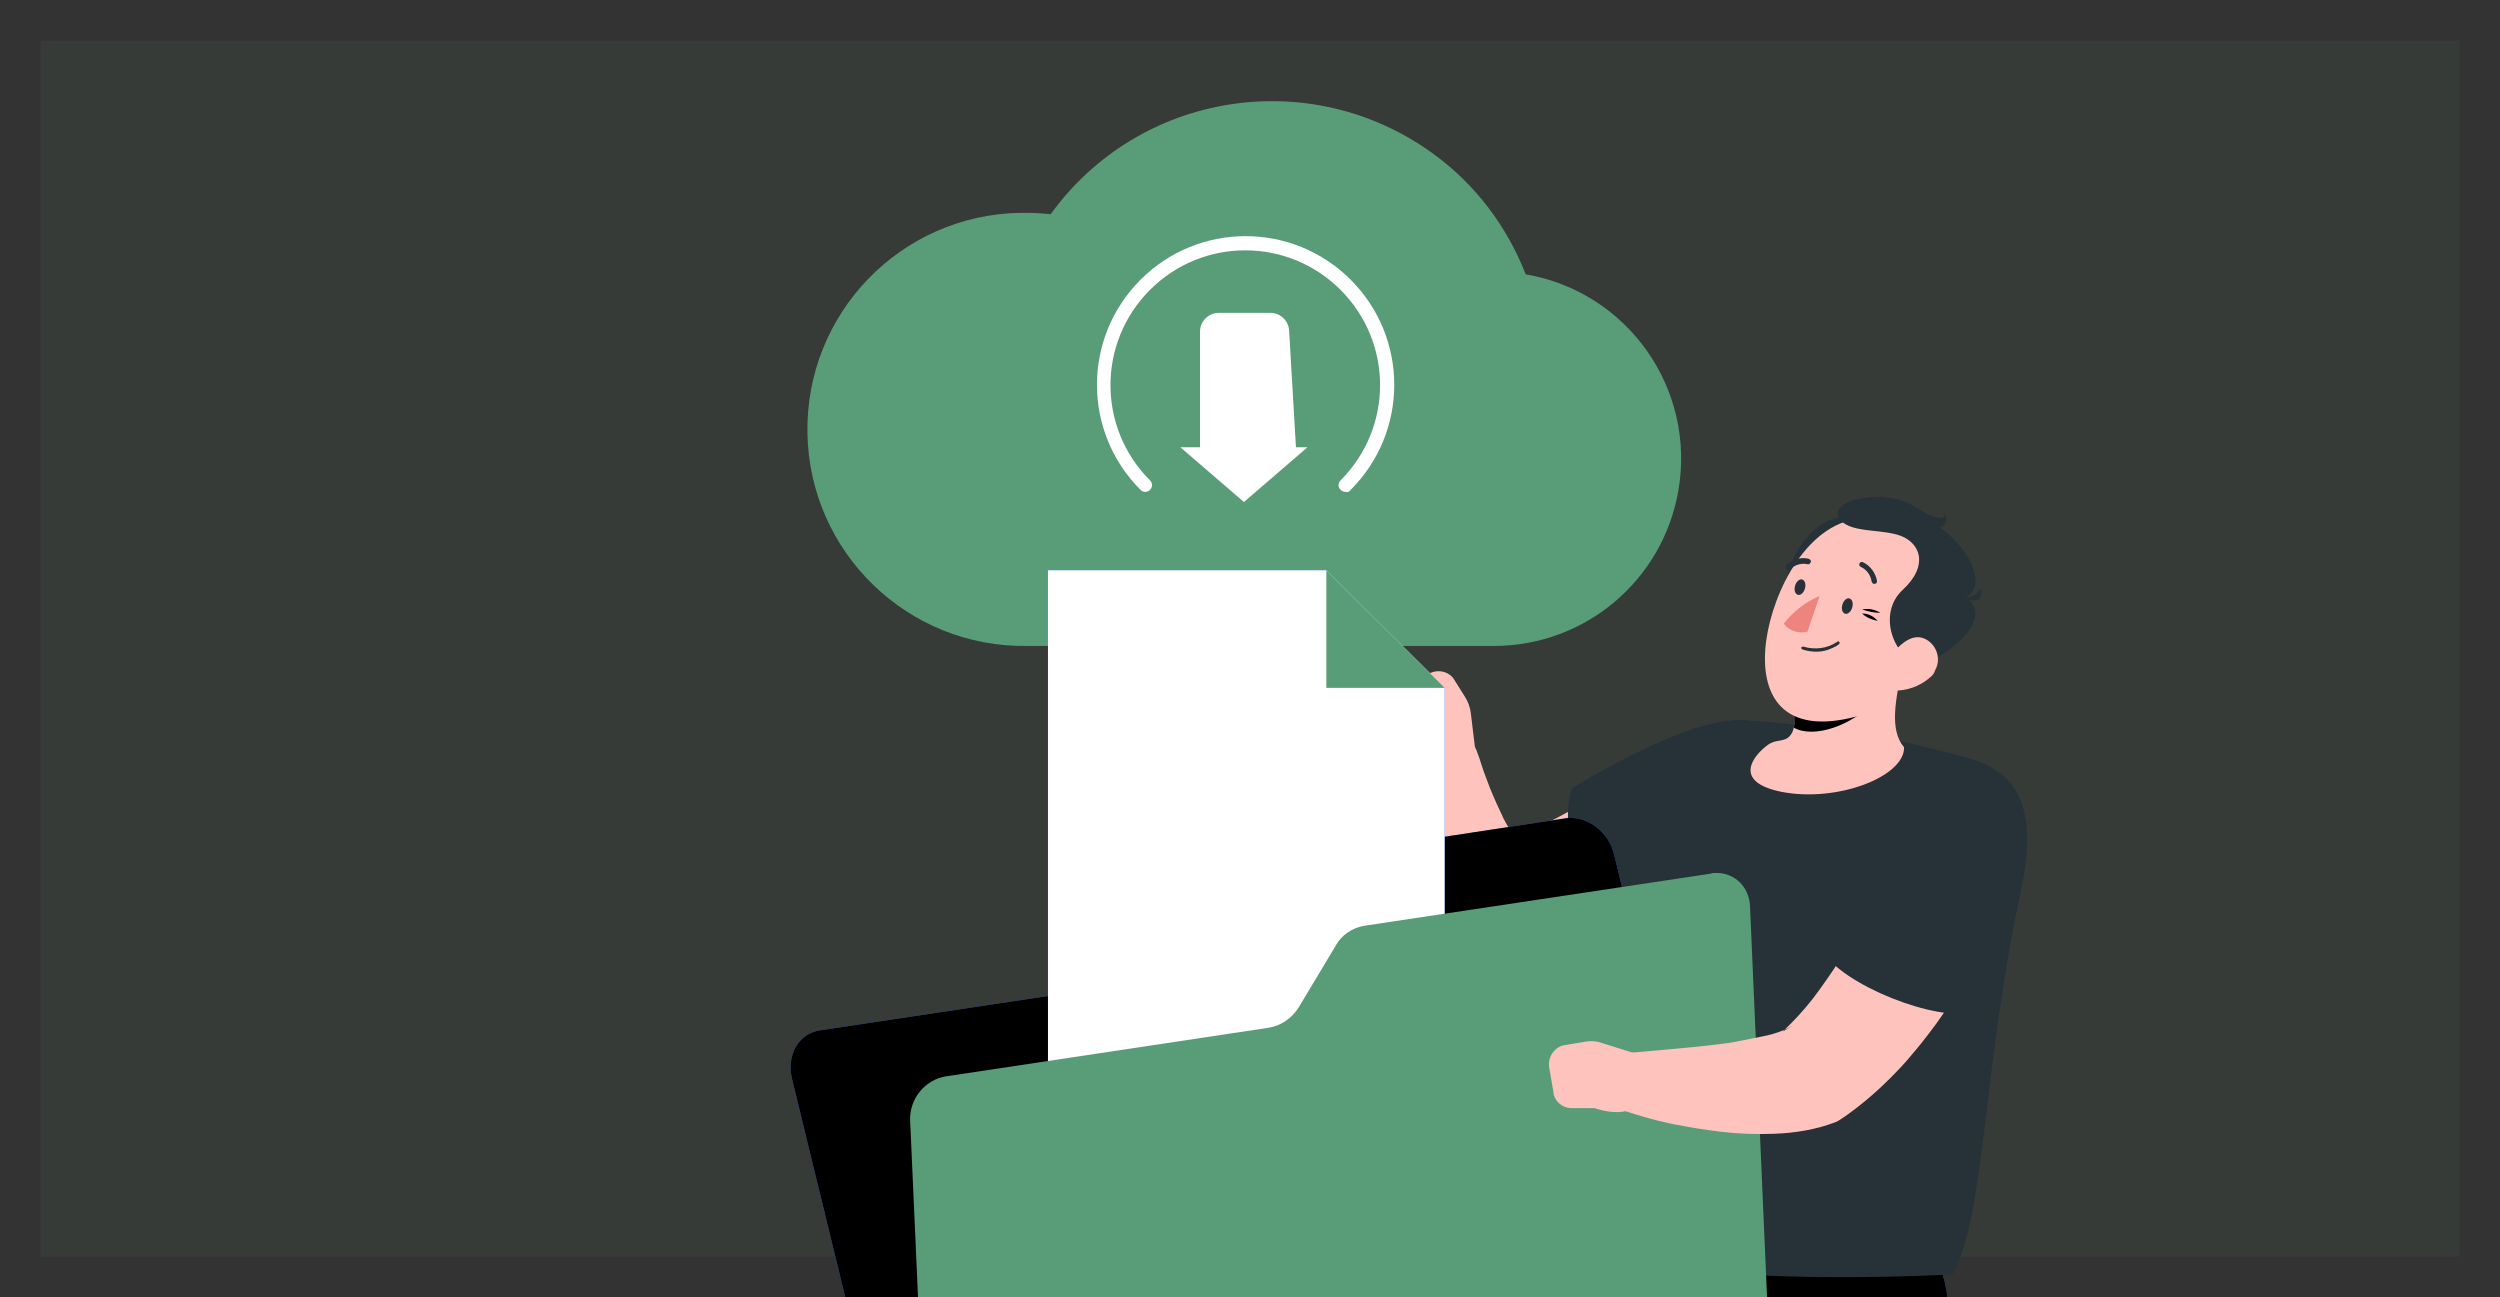 <?xml version="1.0" encoding="utf-8"?>
<!-- Generator: Adobe Illustrator 24.3.0, SVG Export Plug-In . SVG Version: 6.00 Build 0)  -->
<svg version="1.1" id="Calque_1" xmlns="http://www.w3.org/2000/svg" xmlns:xlink="http://www.w3.org/1999/xlink" x="0px" y="0px"
	 viewBox="0 0 370 192" style="enable-background:new 0 0 370 192;" xml:space="preserve">
<rect x="0" y="0" width="370" height="192" fill="#333333" stroke="none"/>
<style type="text/css">
	.st0{opacity:8.000000e-02;}
	.st1{fill:#599D78;}
	.st2{fill-rule:evenodd;clip-rule:evenodd;fill:#407BFF;}
	.st3{fill-rule:evenodd;clip-rule:evenodd;}
	.st4{fill-rule:evenodd;clip-rule:evenodd;fill:#FFC3BD;}
	.st5{fill-rule:evenodd;clip-rule:evenodd;fill:#263238;}
	.st6{fill-rule:evenodd;clip-rule:evenodd;fill:#ED847E;}
	.st7{fill-rule:evenodd;clip-rule:evenodd;fill:#599D78;}
	.st8{fill-rule:evenodd;clip-rule:evenodd;fill:#FFFFFF;}
</style>
<g id="_1_Recruter-candidat">
	<g id="_-Fiche-service-PMSMP-découverte-pour-entreprise">
		<g id="Group-2">
			<g id="Group-218">
				<g id="Mask-3" class="st0">
					<g>
						<rect id="path-1-2" x="6" y="6" width="358" height="180"/>
					</g>
					<rect id="path-1-3" x="6" y="6" class="st1" width="358" height="180"/>
				</g>
				<g>
					<g id="Group-97">
						<g id="Group-96">
							<path id="Fill-7" class="st2" d="M245.2,238.6c7.4-17.2,19.7-37.3,14.7-55.7l-33.5-5.3c0,0-6.9,41.3-5.6,58.2
								c1.4,17.6,22.2,48.9,22.2,48.9l12-7C255.1,277.7,249.9,250.9,245.2,238.6"/>
							<path id="Fill-9" class="st3" d="M245.2,238.6c7.4-17.2,19.7-37.3,14.7-55.7l-33.5-5.3c0,0-6.9,41.3-5.6,58.2
								c1.4,17.6,22.2,48.9,22.2,48.9l12-7C255.1,277.7,249.9,250.9,245.2,238.6"/>
							<path id="Fill-23" class="st2" d="M281,237.6c3.8-18,10.6-41.4,5.8-50.7l-39.2-6.1c0,0,4.9,37.2,6.2,54.6
								c1.3,18,6.6,55.3,6.6,55.3h13.1C273.5,290.7,282.7,259,281,237.6"/>
							<path id="Fill-25" class="st3" d="M281,237.6c3.8-18,10.6-41.4,5.8-50.7l-39.2-6.1c0,0,4.9,37.2,6.2,54.6
								c1.3,18,6.6,55.3,6.6,55.3h13.1C273.5,290.7,282.7,259,281,237.6"/>
							<path id="Fill-29" class="st4" d="M258,124l-1,0.8l-0.9,0.7c-0.6,0.5-1.3,0.9-1.9,1.4c-1.3,0.9-2.5,1.7-3.8,2.6
								c-2.6,1.7-5.3,3.2-8.1,4.6c-2.9,1.5-5.8,2.7-8.9,3.8c-3.3,1.2-6.7,1.9-10.2,2.3l-0.7,0.1c-1.7,0.2-3.4-0.3-4.8-1.4
								c-2.4-1.9-4.3-4.3-5.5-7c-0.5-1.1-1-2.3-1.3-3.5c-0.3-1.1-0.6-2.3-0.8-3.4c-0.2-1.1-0.3-2.2-0.4-3.3s-0.1-2.2-0.1-3.2
								s0.1-2.1,0.2-3.2l0.2-1.6l0.3-1.7c0.4-2.4,2.6-3.9,5-3.5c1.4,0.2,2.7,1.2,3.2,2.5l0.3,0.8c0.1,0.3,0.3,0.8,0.4,1.2l0.4,1.2
								c0.3,0.8,0.6,1.6,0.9,2.4c0.6,1.5,1.3,3,2,4.5c0.6,1.2,1.4,2.4,2.2,3.5c0.5,0.6,1.1,1.1,1.8,1.4l-5.5-1.3
								c2.2-0.5,4.3-1.3,6.4-2.2c1.1-0.5,2.2-1,3.3-1.6s2.2-1.2,3.4-1.8c2.2-1.3,4.5-2.7,6.7-4.1c1.1-0.7,2.2-1.5,3.3-2.2l1.6-1.1
								l1.5-1.1l0.3-0.2c4-2.6,9.4-1.4,11.9,2.6C261.8,116.5,261.1,121.2,258,124"/>
							<path id="Fill-31" class="st4" d="M218.4,111.5l-4.3,2.8c-5.3,1.2-5.6-5.8-5.6-5.8l-1.5-3.3c-0.5-1.2,0-2.6,1.2-3.3l3-2
								c1.2-0.9,3-0.7,3.9,0.5l1.7,2.7c0.5,0.8,0.8,1.6,0.9,2.6L218.4,111.5z"/>
							<path id="Fill-33" class="st5" d="M257.7,106.6c-8.2-0.5-25.1,10.1-25.1,10.1c-1.9,6.2,1.4,17.9,6.4,20.8
								c0,0,12.6-5.4,18.5-10.6C264.6,120.5,274.3,107.6,257.7,106.6"/>
							<path id="Fill-35" class="st5" d="M258.4,106.6c11.3,0.7,22.4,2.6,33.3,5.7c6.3,1.9,10.2,6.6,7.4,19.5
								c-5.7,26.3-5.2,47.8-10.1,56.8c0,0-57,3.5-64.6-9.6c1.5-32.5,17.1-57.2,24.1-67.5C250.7,108.3,254.5,106.4,258.4,106.6"/>
							<path id="Fill-37" class="st4" d="M261.7,110.2c1.5-1,2.7-0.1,3.6-1.9c0.5-1.4,0.5-3,0-4.4l16.4-5.8
								c-1.2,5.5-2.1,9.9,0.1,12.5c0.1,4.3-9.8,8.2-18.1,6.6C256.2,115.7,259.6,111.7,261.7,110.2"/>
							<path id="Fill-39" class="st3" d="M265.4,104.4l12.5-1.1c-3.8,4.3-9.6,6-12.4,4.4C265.7,106.6,265.7,105.4,265.4,104.4"/>
							<path id="Fill-41" class="st5" d="M264.2,88.8c-0.6-6.4,5.6-14.4,10.8-11.7S264.2,88.8,264.2,88.8"/>
							<path id="Fill-43" class="st4" d="M286.1,92.4c-3.3,7.3-5.7,12.1-11.2,13.6c-11,3-14.6-3-13.5-11.2c1-7.3,6.2-17.9,14.6-18.1
								c6.1-0.1,11.1,4.8,11.1,10.9C287.1,89.3,286.8,90.9,286.1,92.4"/>
							<path id="Fill-45" class="st5" d="M284.2,98.2c-3.8-0.6-6.5-7.3-2.6-10.9s2.6-6.9-0.3-8s-8-0.3-9.2-2.8s6.7-4.4,11.3-1.5
								s4.4,1.1,4.4,1.1c0.4,0.5,0.3,1.2-0.1,1.6c-0.2,0.2-0.5,0.3-0.7,0.3c3.6,2.4,7.6,8.2,3.9,10.5
								C295.5,91.2,288.2,97.5,284.2,98.2"/>
							<path id="Fill-47" class="st5" d="M289.6,88.2c1.3,0.6,2.8,0.1,3.6-1.1C293.2,87.2,294,90.2,289.6,88.2"/>
							<path id="Fill-49" class="st5" d="M271.2,95.9c0.4-0.2,0.7-0.3,1-0.6c0.1-0.1,0.1-0.2,0-0.3c0,0,0,0,0,0
								c-0.1-0.1-0.2-0.1-0.3,0c-1.5,1-3.3,1.2-5,0.7c-0.1,0-0.2,0-0.3,0.1c0,0,0,0,0,0c0,0.1,0,0.2,0.1,0.3c0,0,0,0,0,0
								C268.2,96.6,269.8,96.6,271.2,95.9"/>
							<path id="Fill-51" class="st3" d="M275.6,90.2c0.9-0.2,1.9,0,2.7,0.5C277.4,90.7,276.5,90.5,275.6,90.2"/>
							<path id="Fill-53" class="st3" d="M275.6,90.8c0.9,0,1.7,0.4,2.3,1.1C277,91.7,276.2,91.4,275.6,90.8"/>
							<path id="Fill-55" class="st4" d="M285.6,100.3c-1.5,1.3-3.5,2-5.5,1.9c-2.7-0.2-2.3-2.3-0.9-4.3c1.3-1.8,3.5-4.5,5.8-3.3
								c1.7,0.9,2.3,3,1.4,4.6C286.3,99.6,286,100,285.6,100.3"/>
							<path id="Fill-57" class="st5" d="M274.1,90c-0.2,0.6-0.7,1-1.1,0.8s-0.5-0.8-0.3-1.4s0.7-1,1.1-0.8S274.3,89.4,274.1,90"/>
							<path id="Fill-59" class="st5" d="M267.1,87.2c-0.2,0.6-0.7,1-1.1,0.8s-0.5-0.8-0.3-1.4s0.7-1,1.1-0.8S267.3,86.6,267.1,87.2
								"/>
							<path id="Fill-61" class="st6" d="M269.3,88.2l-1.8,5.3c-1.3,0.3-2.7-0.1-3.5-1.2C265.4,90.5,267.2,89.1,269.3,88.2"/>
							<path id="Fill-63" class="st5" d="M277.3,86.4c0.1,0,0.1,0,0.2,0c0.2,0,0.3-0.2,0.3-0.4c0,0,0,0,0,0c-0.2-1.2-1-2.3-2.1-2.8
								c-0.2-0.1-0.4,0-0.5,0.2c-0.1,0.2,0,0.4,0.2,0.5c0.9,0.4,1.5,1.3,1.6,2.2C277.1,86.3,277.2,86.4,277.3,86.4"/>
							<path id="Fill-65" class="st5" d="M264.5,84.4c0.1,0,0.3,0,0.4-0.1c0.7-0.7,1.7-1,2.6-0.8c0.2,0.1,0.4-0.1,0.5-0.3
								c0.1-0.2-0.1-0.4-0.3-0.5c-1.2-0.3-2.4,0.1-3.3,0.9c-0.1,0.1-0.2,0.4,0,0.5c0,0,0,0,0,0C264.4,84.3,264.4,84.4,264.5,84.4"/>
							<path id="Fill-67" class="st2" d="M176.6,132.2l-3.6,9.8c-0.6,1.7-2.1,3-3.9,3.3l-47.8,7.2c-3.1,0.5-4.9,3.6-4.1,7.1
								l16.8,68.9c0.8,3.4,4,5.8,7.1,5.4L255,216.6c3.1-0.5,4.9-3.6,4.1-7.1l-20.2-83c-0.8-3.4-4-5.8-7.1-5.4l-51.2,7.8
								C178.7,129.3,177.2,130.5,176.6,132.2"/>
							<path id="Fill-69" class="st3" d="M176.6,132.2l-3.6,9.8c-0.6,1.7-2.1,3-3.9,3.3l-47.8,7.2c-3.1,0.5-4.9,3.6-4.1,7.1
								l16.8,68.9c0.8,3.4,4,5.8,7.1,5.4L255,216.6c3.1-0.5,4.9-3.6,4.1-7.1l-20.2-83c-0.8-3.4-4-5.8-7.1-5.4l-51.2,7.8
								C178.7,129.3,177.2,130.5,176.6,132.2"/>
							<g id="Group-73">
								<g>
									<path id="Fill-71" class="st7" d="M152.1,31.5c1.1,0,2.2,0.1,3.4,0.2c13.1-18.1,38.3-22.1,56.4-9.1
										c6.3,4.5,11.1,10.8,13.9,18c15.1,2.6,25.2,16.9,22.6,32c-2.3,13.3-13.8,23-27.3,23h-69c-17.7,0.3-32.3-13.8-32.6-31.5
										s13.8-32.3,31.5-32.6C151.3,31.5,151.7,31.5,152.1,31.5"/>
								</g>
							</g>
							<polygon id="Fill-74" class="st2" points="155.1,84.4 155.1,164.4 213.8,164.4 213.8,101.8 196.3,84.4 							"/>
							<polygon id="Fill-76" class="st8" points="155.1,84.4 155.1,164.4 213.8,164.4 213.8,101.8 196.3,84.4 							"/>
							<polygon id="Fill-78" class="st7" points="196.3,101.8 196.3,84.4 213.8,101.8 							"/>
							<path id="Fill-84" class="st7" d="M197.6,140.1l-5.4,9c-1,1.6-2.6,2.7-4.4,3l-47.8,7.2c-3.1,0.5-5.4,3.3-5.3,6.5l2.8,62.8
								c0.1,2.8,2.3,5,5.1,4.9c0.2,0,0.5,0,0.7-0.1L257,216.3c3.1-0.5,5.4-3.3,5.3-6.5l-3.3-75.7c-0.1-2.8-2.3-5-5.1-4.9
								c-0.2,0-0.5,0-0.7,0.1L202,137C200.1,137.3,198.5,138.4,197.6,140.1"/>
							<path id="Fill-86" class="st8" d="M199.2,72.8c-0.6,0-1-0.4-1.1-0.9c0-0.3,0.1-0.6,0.3-0.8c7.8-7.8,7.8-20.4,0-28.2
								s-20.4-7.8-28.2,0s-7.8,20.4,0,28.2c0,0,0,0,0,0c0.4,0.4,0.4,1,0,1.4c0,0,0,0,0,0c-0.4,0.4-1,0.4-1.4,0c0,0,0,0,0,0
								c-8.6-8.6-8.6-22.5,0-31.1s22.5-8.6,31.1,0s8.6,22.5,0,31.1c0,0,0,0,0,0C199.8,72.7,199.5,72.9,199.2,72.8"/>
							<path id="Fill-88" class="st8" d="M191.8,66.2l-1-17.1c0-1.5-1.2-2.8-2.8-2.8c0,0,0,0,0,0h-7.6c-1.5,0-2.8,1.2-2.8,2.8v17.1
								h-2.9l9.4,8.1l9.4-8.1H191.8z"/>
							<path id="Fill-90" class="st4" d="M295.5,136l-0.5,1.1l-0.5,1c-0.3,0.7-0.7,1.4-1,2c-0.7,1.3-1.4,2.6-2.1,3.9
								c-1.5,2.6-3.1,5.1-4.9,7.6c-0.9,1.2-1.8,2.4-2.8,3.6s-2,2.4-3.1,3.5c-2.3,2.4-4.8,4.6-7.5,6.5l-0.6,0.4
								c-0.3,0.2-0.6,0.4-0.9,0.5c-2.9,1.1-6,1.6-9.1,1.7c-2.6,0.1-5.2,0-7.8-0.3c-2.5-0.3-4.9-0.7-7.4-1.2c-2.4-0.5-4.8-1.2-7.2-2
								c-2.3-0.8-3.5-3.3-2.6-5.6c0.6-1.6,2-2.7,3.7-2.9h0.2l6.7-0.6c2.2-0.2,4.4-0.4,6.6-0.7c1.1-0.1,2.1-0.3,3.1-0.5s2-0.4,3-0.6
								c1.6-0.3,3.1-0.8,4.5-1.6l-1.5,0.9c1.6-1.5,3.1-3.1,4.5-4.9c0.7-0.9,1.4-1.9,2.1-2.9s1.4-2,2-3.1c1.3-2.1,2.6-4.3,3.9-6.5
								c0.6-1.1,1.2-2.3,1.8-3.4l1.7-3.3l0.2-0.4c2.3-4.2,7.6-5.7,11.7-3.4C295.6,127.3,297.2,131.9,295.5,136"/>
							<path id="Fill-92" class="st5" d="M298.2,121.3c4,14.3-6.1,28.5-6.1,28.5c-5.4,1.5-19.5-4-22.5-9.2c0,0,4.9-13.5,10.8-20.7
								C285.7,113.2,295.8,112.9,298.2,121.3"/>
							<path id="Fill-94" class="st4" d="M242.9,156.2l0.8,5c-1.1,5.3-7.7,2.8-7.7,2.8h-3.6c-1.3-0.1-2.4-1.1-2.5-2.4l-0.6-3.5
								c-0.3-1.5,0.6-3,2.1-3.4l3.1-0.5c0.9-0.2,1.9-0.1,2.7,0.2L242.9,156.2z"/>
						</g>
					</g>
				</g>
			</g>
		</g>
	</g>
</g>
</svg>
